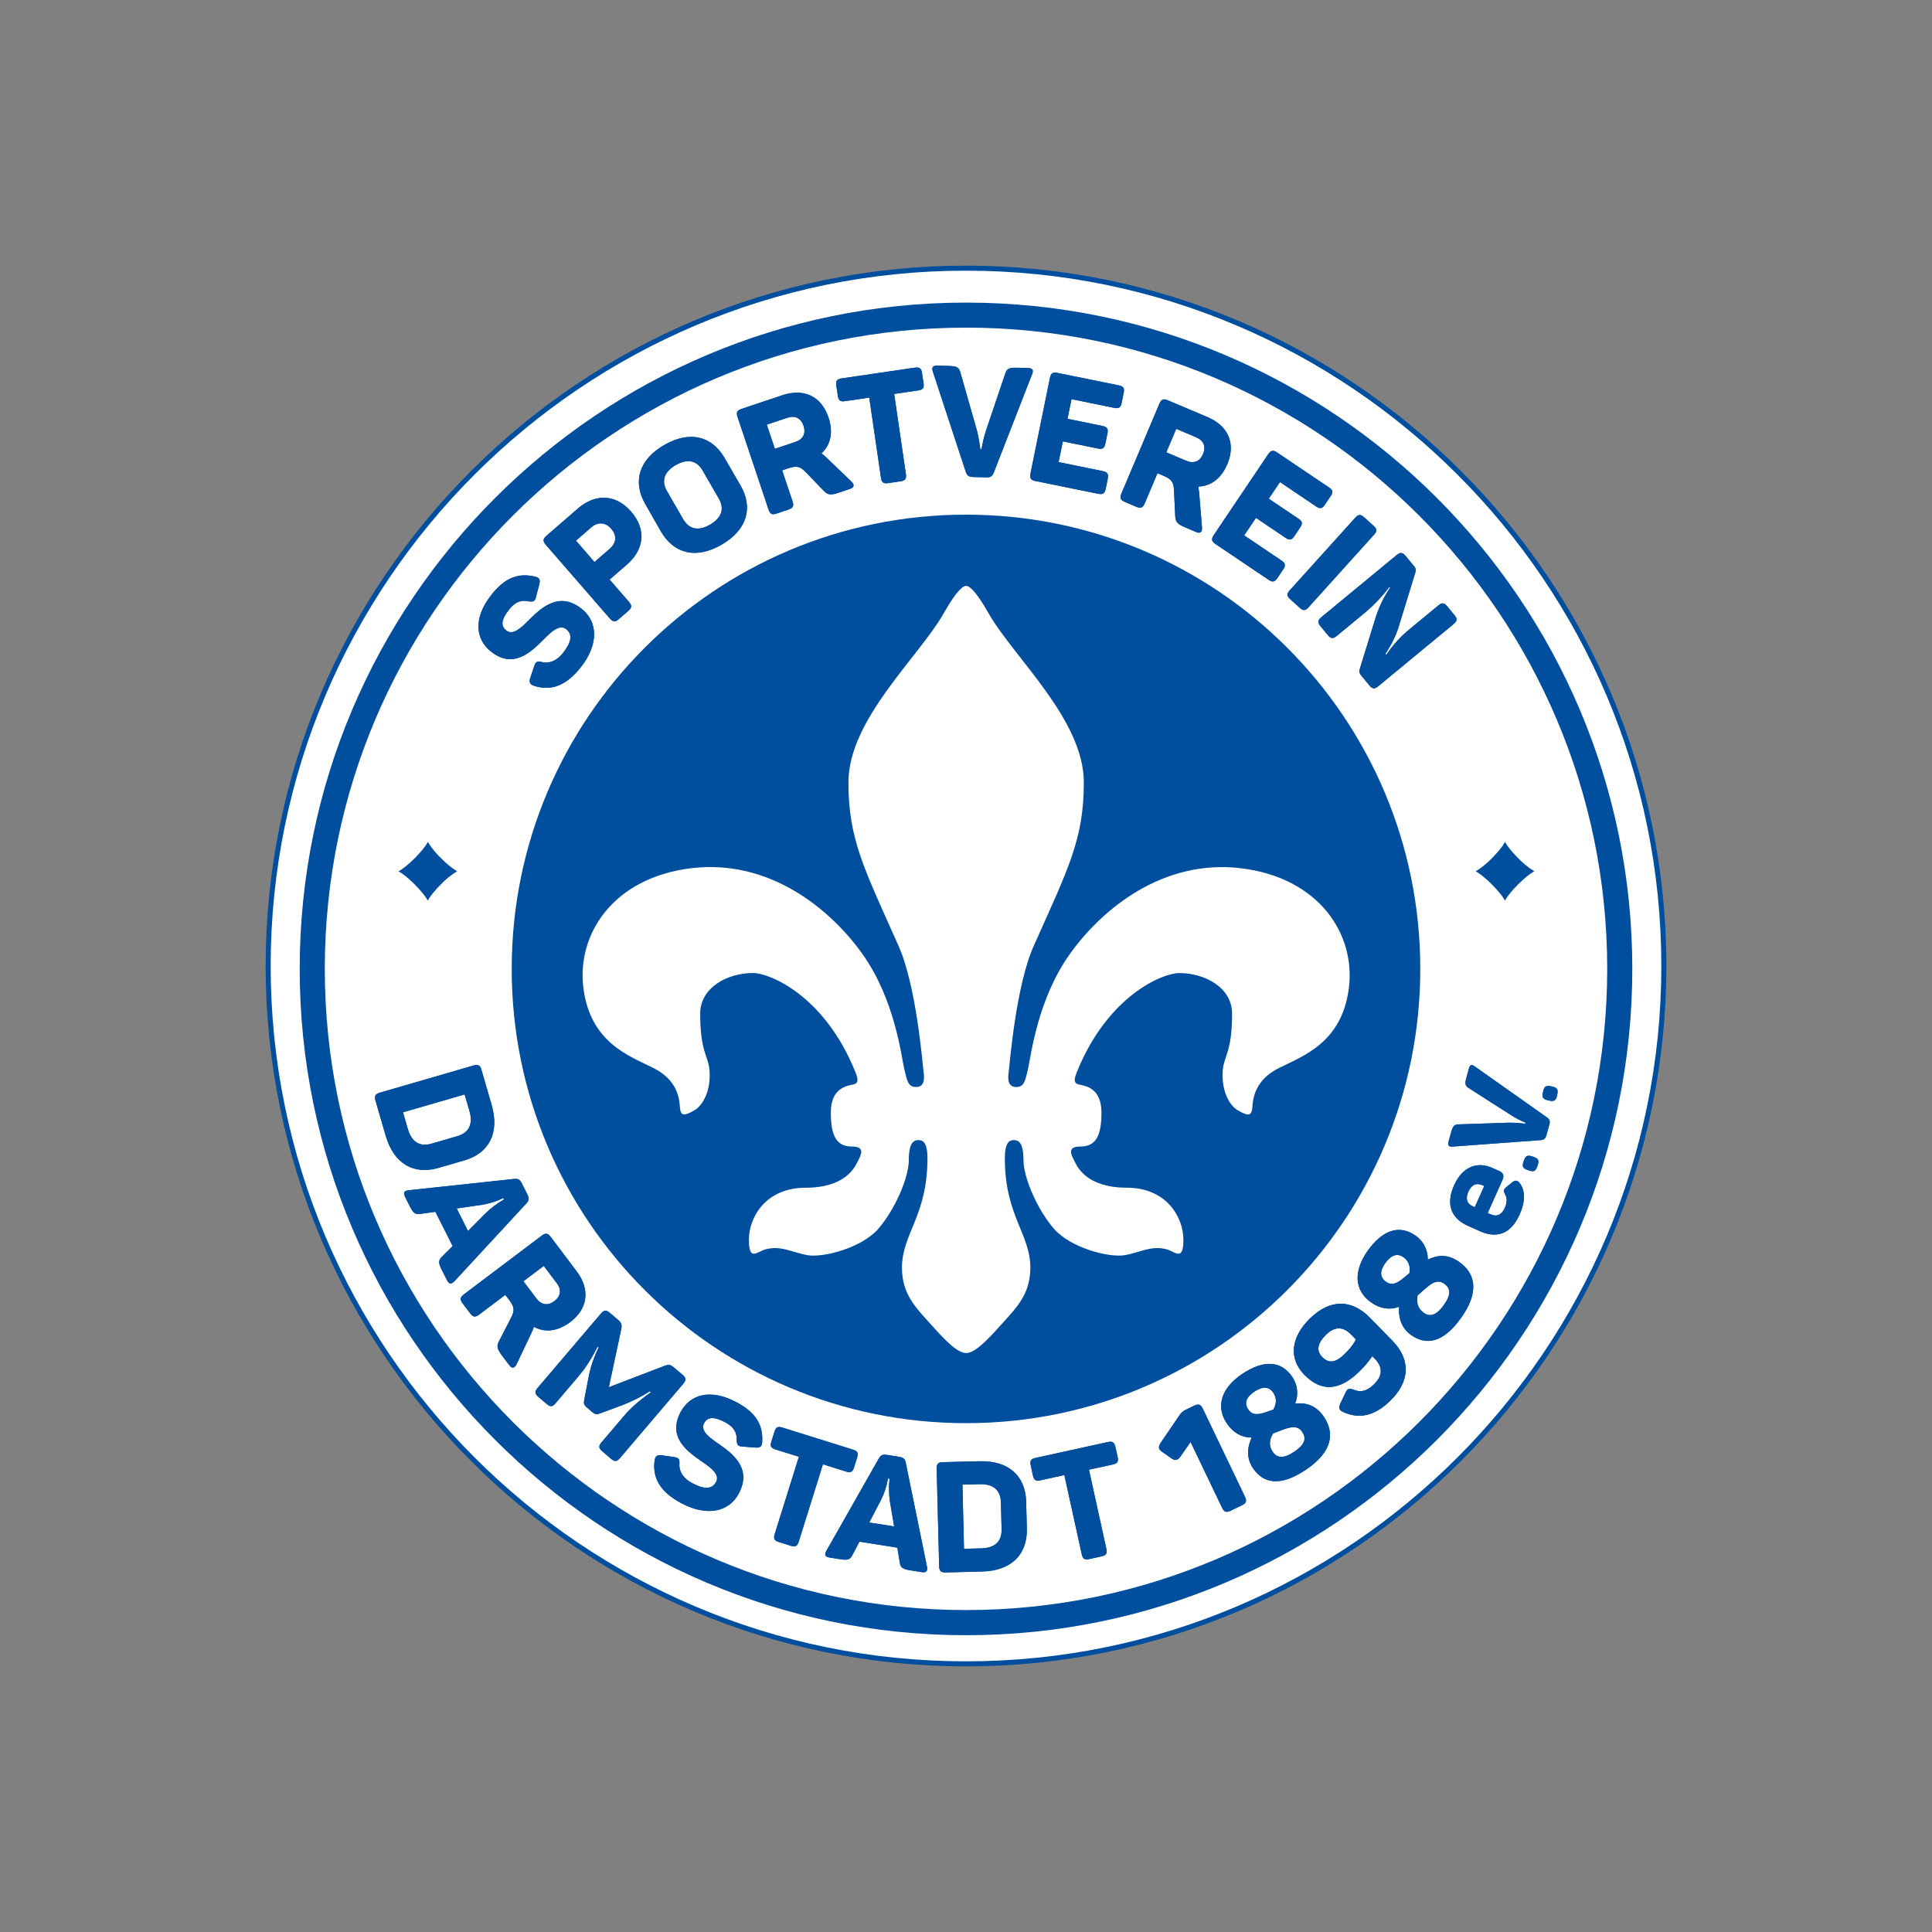 <?xml version="1.0" encoding="UTF-8"?>
<svg version="1.1" viewBox="0 0 80 80" xmlns="http://www.w3.org/2000/svg">
<rect x="0" y="0" width="80" height="80" fill="#808080" stroke="none"/>
<title>1 – Fundamentals/Logos/Clubs/Darmstadt D98</title>
<g fill="none" fill-rule="evenodd">
<rect width="80" height="80"/>
<g transform="translate(11 11)" fill-rule="nonzero">
<circle cx="29" cy="29" r="28.896" fill="#fff"/>
<path id="Shape" d="m29 58c-15.991 0-29-13.009-29-29s13.009-29 29-29 29 13.009 29 29-13.009 29-29 29zm0-57.792c-15.877 0-28.792 12.917-28.792 28.792s12.916 28.792 28.792 28.792 28.792-12.917 28.792-28.792-12.917-28.792-28.792-28.792z" fill="#004E9E"/>
<path id="Path" d="m29 10.311c-10.39 0-18.811 8.42-18.811 18.809s8.421 18.81 18.811 18.81 18.811-8.421 18.811-18.81-8.423-18.809-18.811-18.809z" fill="#004E9E"/>
<path id="Shape" d="m29 56.711c-15.213 0-27.59-12.378-27.59-27.591s12.377-27.59 27.59-27.59 27.59 12.373 27.59 27.59c0 15.217-12.377 27.591-27.59 27.591zm0-54.144c-14.642 0-26.551 11.912-26.551 26.551s11.912 26.551 26.551 26.551 26.551-11.912 26.551-26.551-11.909-26.552-26.551-26.552v0.001z" fill="#004E9E"/>
<path id="Shape" d="m8.222 37.05-1.063 0.309c-1.027 0.298-1.851-0.166-2.191-1.34l-0.42-1.446c-0.054-0.186-0.012-0.271 0.18-0.327l3.881-1.127c0.193-0.056 0.273-0.006 0.327 0.179l0.42 1.447c0.34 1.174-0.108 2.008-1.134 2.306zm0.217-2.046-0.2-0.686-2.552 0.74 0.199 0.686c0.158 0.544 0.494 0.755 0.982 0.613l1.063-0.309c0.488-0.141 0.666-0.501 0.508-1.044z" fill="#004E9E"/>
<path id="Shape" d="m7.51 42.011-0.218-0.431c-0.144-0.287-0.142-0.397 0-0.533l0.451-0.451-0.715-1.418-0.633 0.088c-0.193 0.026-0.279-0.025-0.424-0.313l-0.199-0.397c-0.087-0.173-0.033-0.251 0.151-0.271l4.349-0.466c0.193-0.023 0.258 0.028 0.34 0.189l0.222 0.443c0.081 0.161 0.084 0.253-0.039 0.38l-2.977 3.222c-0.128 0.132-0.226 0.124-0.309-0.043zm2.361-3.344-0.029-0.058c-0.279 0.137-0.576 0.231-0.883 0.278l-1.048 0.153 0.467 0.933 0.741-0.747c0.226-0.217 0.479-0.405 0.752-0.559z" fill="#004E9E"/>
<path id="Shape" d="m12.611 43.744c-0.516 0.387-1.041 0.447-1.503 0.198-0.029 0.083-0.062 0.164-0.099 0.244l-0.613 1.293c-0.073 0.16-0.186 0.213-0.302 0.059l-0.311-0.412c-0.197-0.262-0.226-0.387-0.125-0.58l0.505-0.982c0.151-0.291 0.144-0.44-0.081-0.737l-0.159-0.208-1.085 0.817c-0.159 0.12-0.253 0.102-0.369-0.052l-0.314-0.416c-0.117-0.154-0.108-0.249 0.052-0.369l3.226-2.434c0.16-0.121 0.254-0.102 0.37 0.052l1.074 1.423c0.562 0.746 0.478 1.543-0.267 2.105zm-0.556-1.611-0.539-0.714-0.843 0.635 0.539 0.713c0.205 0.273 0.476 0.311 0.743 0.109 0.267-0.202 0.305-0.472 0.099-0.744v0.001z" fill="#004E9E"/>
<path id="Path" d="m17.297 46.293-2.629 3.087c-0.125 0.147-0.215 0.154-0.367 0.024l-0.367-0.313c-0.147-0.126-0.154-0.216-0.029-0.363l0.947-1.112c0.255-0.299 0.57-0.589 1.101-0.967l-0.044-0.037c-0.367 0.232-0.757 0.427-1.163 0.58l-0.878 0.326c-0.142 0.057-0.219 0.059-0.342-0.046l-0.226-0.193c-0.122-0.104-0.141-0.171-0.104-0.334l0.177-0.923c0.082-0.424 0.221-0.834 0.414-1.22l-0.044-0.037c-0.309 0.6-0.516 0.902-0.797 1.233l-0.943 1.111c-0.125 0.147-0.216 0.155-0.363 0.029l-0.348-0.296c-0.146-0.125-0.159-0.22-0.034-0.367l2.629-3.087c0.125-0.147 0.22-0.15 0.367-0.024l0.319 0.271c0.161 0.137 0.186 0.209 0.154 0.387l-0.516 2.419 2.308-0.884c0.182-0.064 0.242-0.055 0.394 0.073l0.348 0.296c0.153 0.128 0.16 0.218 0.035 0.365z" fill="#004E9E"/>
<path id="Path" d="m19.481 47.055c0.83 0.44 1.115 0.948 1.081 1.644-0.005 0.201-0.093 0.258-0.288 0.241l-0.532-0.041c-0.184-0.01-0.231-0.072-0.236-0.271 0.008-0.302-0.113-0.541-0.472-0.731-0.467-0.247-0.735-0.236-0.88 0.037-0.162 0.307 0.197 0.58 0.63 0.873 0.624 0.432 1.34 1.031 0.81 2.032-0.412 0.779-1.333 0.962-2.379 0.407-0.887-0.47-1.204-1.054-1.11-1.768 0.03-0.193 0.115-0.245 0.305-0.217l0.493 0.072c0.198 0.024 0.246 0.086 0.229 0.296-0.016 0.305 0.162 0.588 0.526 0.782 0.483 0.258 0.822 0.276 0.994-0.049 0.15-0.284-0.154-0.548-0.551-0.817-0.639-0.438-1.473-1.028-0.918-2.075 0.389-0.733 1.233-0.978 2.296-0.415z" fill="#004E9E"/>
<path id="Path" d="m24.492 49.355-0.129 0.412c-0.058 0.184-0.139 0.226-0.329 0.167l-0.958-0.3-1.002 3.2c-0.06 0.193-0.14 0.233-0.331 0.173l-0.498-0.156c-0.184-0.057-0.226-0.139-0.166-0.329l1.002-3.201-0.967-0.302c-0.19-0.059-0.233-0.14-0.175-0.322l0.129-0.411c0.06-0.193 0.14-0.233 0.331-0.173l2.917 0.913c0.193 0.057 0.237 0.138 0.175 0.328z" fill="#004E9E"/>
<path id="Shape" d="m27.169 54.099-0.476-0.075c-0.318-0.05-0.405-0.117-0.433-0.31l-0.102-0.628-1.57-0.249-0.298 0.565c-0.092 0.174-0.183 0.212-0.501 0.162l-0.439-0.07c-0.19-0.03-0.222-0.12-0.129-0.281l2.159-3.802c0.092-0.168 0.174-0.193 0.352-0.166l0.49 0.077c0.177 0.028 0.255 0.08 0.285 0.254l0.877 4.296c0.034 0.181-0.03 0.256-0.215 0.227zm-1.335-3.867-0.064-0.01c-0.051 0.307-0.148 0.605-0.288 0.883l-0.488 0.939 1.031 0.163-0.176-1.038c-0.044-0.311-0.049-0.625-0.015-0.937z" fill="#004E9E"/>
<path id="Shape" d="m31.491 51.187 0.028 1.107c0.027 1.069-0.632 1.748-1.855 1.779l-1.505 0.038c-0.193 0.005-0.266-0.057-0.271-0.258l-0.102-4.037c-0.005-0.2 0.064-0.266 0.258-0.271l1.506-0.038c1.222-0.034 1.914 0.612 1.941 1.68zm-1.924-0.731-0.714 0.018 0.064 2.658 0.714-0.018c0.566-0.014 0.856-0.285 0.843-0.794l-0.028-1.107c-0.01-0.508-0.313-0.771-0.88-0.757z" fill="#004E9E"/>
<path id="Path" d="m35.187 48.913 0.092 0.421c0.042 0.189-0.008 0.265-0.202 0.308l-0.985 0.214 0.719 3.276c0.043 0.193-0.006 0.272-0.201 0.314l-0.509 0.112c-0.189 0.041-0.266-0.008-0.309-0.203l-0.719-3.276-0.987 0.217c-0.193 0.043-0.272-0.006-0.313-0.193l-0.092-0.421c-0.043-0.193 0.006-0.272 0.201-0.314l2.986-0.655c0.198-0.044 0.275 0.008 0.319 0.201z" fill="#004E9E"/>
<path id="Path" d="m38.805 47.331 1.746 3.645c0.086 0.18 0.05 0.269-0.124 0.353l-0.471 0.227c-0.175 0.084-0.266 0.056-0.353-0.124l-1.304-2.723-0.406 0.586c-0.129 0.193-0.248 0.197-0.405 0.079l-0.381-0.268c-0.153-0.112-0.149-0.207-0.037-0.375l0.758-1.112c0.067-0.115 0.17-0.204 0.293-0.255l0.331-0.159c0.175-0.083 0.267-0.055 0.353 0.124z" fill="#004E9E"/>
<path id="Shape" d="m40.42 45.904c0.902-0.615 1.636-0.559 2.087 0.107 0.225 0.325 0.271 0.742 0.122 1.108 0.435-0.047 0.856 0.057 1.188 0.546 0.459 0.676 0.353 1.449-0.722 2.179-1.076 0.73-1.777 0.592-2.21-0.047-0.322-0.474-0.201-0.961-0.054-1.271-0.374 0-0.739-0.16-1.031-0.586-0.47-0.697-0.227-1.462 0.62-2.036zm0.51 0.728c-0.336 0.227-0.416 0.476-0.242 0.732 0.173 0.256 0.421 0.219 0.773 0.097l0.264-0.093c0.111-0.193 0.173-0.445-0.005-0.706s-0.46-0.255-0.79-0.03zm0.788 1.721c-0.115 0.186-0.223 0.462-0.017 0.766 0.173 0.258 0.451 0.295 0.902-0.013s0.492-0.559 0.318-0.815c-0.246-0.362-0.644-0.146-1.203 0.063z" fill="#004E9E"/>
<path id="Shape" d="m45.296 45.783c-0.846 0.829-1.589 0.853-2.283 0.146-0.658-0.671-0.572-1.547 0.228-2.333 0.838-0.82 1.734-0.798 2.482-0.035l0.934 0.956c0.748 0.763 0.748 1.665-0.084 2.48-0.658 0.644-1.3 0.773-1.953 0.472-0.177-0.079-0.198-0.175-0.119-0.352l0.214-0.451c0.079-0.177 0.166-0.189 0.356-0.115 0.277 0.117 0.541 0.046 0.827-0.233 0.358-0.352 0.371-0.709 0.02-1.065l-0.095-0.097c-0.152 0.227-0.329 0.437-0.527 0.626zm-1.392-1.51c-0.363 0.356-0.403 0.665-0.15 0.922 0.253 0.257 0.53 0.258 0.925-0.129 0.298-0.293 0.424-0.505 0.466-0.601l-0.203-0.207c-0.329-0.34-0.679-0.339-1.038 0.014z" fill="#004E9E"/>
<path id="Shape" d="m45.627 40.8c0.631-0.893 1.335-1.096 1.991-0.633 0.325 0.225 0.514 0.599 0.503 0.994 0.391-0.197 0.821-0.247 1.304 0.095 0.668 0.472 0.838 1.232 0.09 2.293s-1.453 1.176-2.084 0.732c-0.467-0.331-0.525-0.828-0.496-1.17-0.352 0.129-0.748 0.11-1.168-0.188-0.688-0.486-0.729-1.287-0.14-2.123zm0.732 0.502c-0.234 0.331-0.222 0.592 0.031 0.773s0.472 0.058 0.759-0.18l0.214-0.18c0.036-0.219 0.006-0.477-0.251-0.659-0.257-0.182-0.517-0.081-0.75 0.246h-0.002zm1.342 1.335c-0.041 0.215-0.046 0.511 0.253 0.723 0.253 0.179 0.523 0.118 0.838-0.329s0.264-0.696 0.012-0.875c-0.354-0.253-0.651 0.09-1.101 0.481h-0.002z" fill="#004E9E"/>
<path id="Shape" d="m49.211 38.081c0.365-0.818 1.003-0.977 1.571-0.724l0.3 0.135c0.148 0.064 0.218 0.174 0.132 0.366l-0.611 1.37 0.123 0.055c0.266 0.119 0.464 0.006 0.587-0.269 0.104-0.232 0.091-0.415 0.012-0.557-0.079-0.142-0.075-0.204 0.064-0.314l0.23-0.184c0.129-0.107 0.229-0.088 0.326 0.051 0.209 0.312 0.226 0.727-0.025 1.289-0.378 0.848-0.999 0.967-1.62 0.69l-0.523-0.233c-0.71-0.319-0.908-0.91-0.567-1.674zm0.592 0.264c-0.129 0.286-0.064 0.498 0.184 0.608l0.079 0.035 0.394-0.877-0.079-0.035c-0.249-0.11-0.449-0.021-0.579 0.269z" fill="#004E9E"/>
<path id="Path" d="m52.446 36.885 0.064 0.022c0.193 0.064 0.228 0.15 0.162 0.34l-0.019 0.057c-0.064 0.19-0.146 0.229-0.337 0.164l-0.064-0.022c-0.193-0.064-0.233-0.148-0.168-0.338l0.02-0.057c0.066-0.188 0.148-0.233 0.342-0.166z" fill="#004E9E"/>
<path id="Path" d="m50.069 33.16 2.98 2.105c0.129 0.093 0.144 0.169 0.104 0.309l-0.116 0.421c-0.041 0.146-0.091 0.204-0.239 0.214l-3.65 0.269c-0.155 0.013-0.211-0.048-0.169-0.198l0.108-0.39c0.073-0.266 0.135-0.327 0.3-0.332l2.109-0.07c0.221 2.451e-4 0.442 0.015 0.661 0.043l0.012-0.041c-0.201-0.086-0.395-0.187-0.58-0.302l-1.78-1.138c-0.138-0.089-0.159-0.173-0.087-0.434l0.105-0.38c0.039-0.151 0.117-0.169 0.242-0.078z" fill="#004E9E"/>
<path id="Path" d="m53.218 33.98 0.064 0.014c0.197 0.043 0.244 0.121 0.203 0.318l-0.013 0.059c-0.042 0.193-0.117 0.246-0.314 0.204l-0.064-0.015c-0.2-0.043-0.249-0.118-0.207-0.314l0.013-0.059c0.042-0.197 0.118-0.249 0.318-0.206z" fill="#004E9E"/>
<path id="Shape" d="m8.222 37.05-1.063 0.309c-1.027 0.298-1.851-0.166-2.191-1.34l-0.42-1.446c-0.054-0.186-0.012-0.271 0.18-0.327l3.881-1.127c0.193-0.056 0.273-0.006 0.327 0.179l0.42 1.447c0.34 1.174-0.108 2.008-1.134 2.306zm0.217-2.046-0.2-0.686-2.552 0.74 0.199 0.686c0.158 0.544 0.494 0.755 0.982 0.613l1.063-0.309c0.488-0.141 0.666-0.501 0.508-1.044z" fill="#004E9E"/>
<path id="Shape" d="m7.51 42.011-0.218-0.431c-0.144-0.287-0.142-0.397 0-0.533l0.451-0.451-0.715-1.418-0.633 0.088c-0.193 0.026-0.279-0.025-0.424-0.313l-0.199-0.397c-0.087-0.173-0.033-0.251 0.151-0.271l4.349-0.466c0.193-0.023 0.258 0.028 0.34 0.189l0.222 0.443c0.081 0.161 0.084 0.253-0.039 0.38l-2.977 3.222c-0.128 0.132-0.226 0.124-0.309-0.043zm2.361-3.344-0.029-0.058c-0.279 0.137-0.576 0.231-0.883 0.278l-1.048 0.153 0.467 0.933 0.741-0.747c0.226-0.217 0.479-0.405 0.752-0.559z" fill="#004E9E"/>
<path id="Shape" d="m12.611 43.744c-0.516 0.387-1.041 0.447-1.503 0.198-0.029 0.083-0.062 0.164-0.099 0.244l-0.613 1.293c-0.073 0.16-0.186 0.213-0.302 0.059l-0.311-0.412c-0.197-0.262-0.226-0.387-0.125-0.58l0.505-0.982c0.151-0.291 0.144-0.44-0.081-0.737l-0.159-0.208-1.085 0.817c-0.159 0.12-0.253 0.102-0.369-0.052l-0.314-0.416c-0.117-0.154-0.108-0.249 0.052-0.369l3.226-2.434c0.16-0.121 0.254-0.102 0.37 0.052l1.074 1.423c0.562 0.746 0.478 1.543-0.267 2.105zm-0.556-1.611-0.539-0.714-0.843 0.635 0.539 0.713c0.205 0.273 0.476 0.311 0.743 0.109 0.267-0.202 0.305-0.472 0.099-0.744v0.001z" fill="#004E9E"/>
<path id="Path" d="m17.297 46.293-2.629 3.087c-0.125 0.147-0.215 0.154-0.367 0.024l-0.367-0.313c-0.147-0.126-0.154-0.216-0.029-0.363l0.947-1.112c0.255-0.299 0.57-0.589 1.101-0.967l-0.044-0.037c-0.367 0.232-0.757 0.427-1.163 0.58l-0.878 0.326c-0.142 0.057-0.219 0.059-0.342-0.046l-0.226-0.193c-0.122-0.104-0.141-0.171-0.104-0.334l0.177-0.923c0.082-0.424 0.221-0.834 0.414-1.22l-0.044-0.037c-0.309 0.6-0.516 0.902-0.797 1.233l-0.943 1.111c-0.125 0.147-0.216 0.155-0.363 0.029l-0.348-0.296c-0.146-0.125-0.159-0.22-0.034-0.367l2.629-3.087c0.125-0.147 0.22-0.15 0.367-0.024l0.319 0.271c0.161 0.137 0.186 0.209 0.154 0.387l-0.516 2.419 2.308-0.884c0.182-0.064 0.242-0.055 0.394 0.073l0.348 0.296c0.153 0.128 0.16 0.218 0.035 0.365z" fill="#004E9E"/>
<path id="Path" d="m19.481 47.055c0.83 0.44 1.115 0.948 1.081 1.644-0.005 0.201-0.093 0.258-0.288 0.241l-0.532-0.041c-0.184-0.01-0.231-0.072-0.236-0.271 0.008-0.302-0.113-0.541-0.472-0.731-0.467-0.247-0.735-0.236-0.88 0.037-0.162 0.307 0.197 0.58 0.63 0.873 0.624 0.432 1.34 1.031 0.81 2.032-0.412 0.779-1.333 0.962-2.379 0.407-0.887-0.47-1.204-1.054-1.11-1.768 0.03-0.193 0.115-0.245 0.305-0.217l0.493 0.072c0.198 0.024 0.246 0.086 0.229 0.296-0.016 0.305 0.162 0.588 0.526 0.782 0.483 0.258 0.822 0.276 0.994-0.049 0.15-0.284-0.154-0.548-0.551-0.817-0.639-0.438-1.473-1.028-0.918-2.075 0.389-0.733 1.233-0.978 2.296-0.415z" fill="#004E9E"/>
<path id="Path" d="m24.492 49.355-0.129 0.412c-0.058 0.184-0.139 0.226-0.329 0.167l-0.958-0.3-1.002 3.2c-0.06 0.193-0.14 0.233-0.331 0.173l-0.498-0.156c-0.184-0.057-0.226-0.139-0.166-0.329l1.002-3.201-0.967-0.302c-0.19-0.059-0.233-0.14-0.175-0.322l0.129-0.411c0.06-0.193 0.14-0.233 0.331-0.173l2.917 0.913c0.193 0.057 0.237 0.138 0.175 0.328z" fill="#004E9E"/>
<path id="Shape" d="m27.169 54.099-0.476-0.075c-0.318-0.05-0.405-0.117-0.433-0.31l-0.102-0.628-1.57-0.249-0.298 0.565c-0.092 0.174-0.183 0.212-0.501 0.162l-0.439-0.07c-0.19-0.03-0.222-0.12-0.129-0.281l2.159-3.802c0.092-0.168 0.174-0.193 0.352-0.166l0.49 0.077c0.177 0.028 0.255 0.08 0.285 0.254l0.877 4.296c0.034 0.181-0.03 0.256-0.215 0.227zm-1.335-3.867-0.064-0.01c-0.051 0.307-0.148 0.605-0.288 0.883l-0.488 0.939 1.031 0.163-0.176-1.038c-0.044-0.311-0.049-0.625-0.015-0.937z" fill="#004E9E"/>
<path id="Shape" d="m31.491 51.187 0.028 1.107c0.027 1.069-0.632 1.748-1.855 1.779l-1.505 0.038c-0.193 0.005-0.266-0.057-0.271-0.258l-0.102-4.037c-0.005-0.2 0.064-0.266 0.258-0.271l1.506-0.038c1.222-0.034 1.914 0.612 1.941 1.68zm-1.924-0.731-0.714 0.018 0.064 2.658 0.714-0.018c0.566-0.014 0.856-0.285 0.843-0.794l-0.028-1.107c-0.01-0.508-0.313-0.771-0.88-0.757z" fill="#004E9E"/>
<path id="Path" d="m35.187 48.913 0.092 0.421c0.042 0.189-0.008 0.265-0.202 0.308l-0.985 0.214 0.719 3.276c0.043 0.193-0.006 0.272-0.201 0.314l-0.509 0.112c-0.189 0.041-0.266-0.008-0.309-0.203l-0.719-3.276-0.987 0.217c-0.193 0.043-0.272-0.006-0.313-0.193l-0.092-0.421c-0.043-0.193 0.006-0.272 0.201-0.314l2.986-0.655c0.198-0.044 0.275 0.008 0.319 0.201z" fill="#004E9E"/>
<path id="Path" d="m38.805 47.331 1.746 3.645c0.086 0.18 0.05 0.269-0.124 0.353l-0.471 0.227c-0.175 0.084-0.266 0.056-0.353-0.124l-1.304-2.723-0.406 0.586c-0.129 0.193-0.248 0.197-0.405 0.079l-0.381-0.268c-0.153-0.112-0.149-0.207-0.037-0.375l0.758-1.112c0.067-0.115 0.17-0.204 0.293-0.255l0.331-0.159c0.175-0.083 0.267-0.055 0.353 0.124z" fill="#004E9E"/>
<path id="Shape" d="m40.42 45.904c0.902-0.615 1.636-0.559 2.087 0.107 0.225 0.325 0.271 0.742 0.122 1.108 0.435-0.047 0.856 0.057 1.188 0.546 0.459 0.676 0.353 1.449-0.722 2.179-1.076 0.73-1.777 0.592-2.21-0.047-0.322-0.474-0.201-0.961-0.054-1.271-0.374 0-0.739-0.16-1.031-0.586-0.47-0.697-0.227-1.462 0.62-2.036zm0.51 0.728c-0.336 0.227-0.416 0.476-0.242 0.732 0.173 0.256 0.421 0.219 0.773 0.097l0.264-0.093c0.111-0.193 0.173-0.445-0.005-0.706s-0.46-0.255-0.79-0.03zm0.788 1.721c-0.115 0.186-0.223 0.462-0.017 0.766 0.173 0.258 0.451 0.295 0.902-0.013s0.492-0.559 0.318-0.815c-0.246-0.362-0.644-0.146-1.203 0.063z" fill="#004E9E"/>
<path id="Shape" d="m45.296 45.783c-0.846 0.829-1.589 0.853-2.283 0.146-0.658-0.671-0.572-1.547 0.228-2.333 0.838-0.82 1.734-0.798 2.482-0.035l0.934 0.956c0.748 0.763 0.748 1.665-0.084 2.48-0.658 0.644-1.3 0.773-1.953 0.472-0.177-0.079-0.198-0.175-0.119-0.352l0.214-0.451c0.079-0.177 0.166-0.189 0.356-0.115 0.277 0.117 0.541 0.046 0.827-0.233 0.358-0.352 0.371-0.709 0.02-1.065l-0.095-0.097c-0.152 0.227-0.329 0.437-0.527 0.626zm-1.392-1.51c-0.363 0.356-0.403 0.665-0.15 0.922 0.253 0.257 0.53 0.258 0.925-0.129 0.298-0.293 0.424-0.505 0.466-0.601l-0.203-0.207c-0.329-0.34-0.679-0.339-1.038 0.014z" fill="#004E9E"/>
<path id="Shape" d="m45.627 40.8c0.631-0.893 1.335-1.096 1.991-0.633 0.325 0.225 0.514 0.599 0.503 0.994 0.391-0.197 0.821-0.247 1.304 0.095 0.668 0.472 0.838 1.232 0.09 2.293s-1.453 1.176-2.084 0.732c-0.467-0.331-0.525-0.828-0.496-1.17-0.352 0.129-0.748 0.11-1.168-0.188-0.688-0.486-0.729-1.287-0.14-2.123zm0.732 0.502c-0.234 0.331-0.222 0.592 0.031 0.773s0.472 0.058 0.759-0.18l0.214-0.18c0.036-0.219 0.006-0.477-0.251-0.659-0.257-0.182-0.517-0.081-0.75 0.246h-0.002zm1.342 1.335c-0.041 0.215-0.046 0.511 0.253 0.723 0.253 0.179 0.523 0.118 0.838-0.329s0.264-0.696 0.012-0.875c-0.354-0.253-0.651 0.09-1.101 0.481h-0.002z" fill="#004E9E"/>
<path id="Shape" d="m49.211 38.081c0.365-0.818 1.003-0.977 1.571-0.724l0.3 0.135c0.148 0.064 0.218 0.174 0.132 0.366l-0.611 1.37 0.123 0.055c0.266 0.119 0.464 0.006 0.587-0.269 0.104-0.232 0.091-0.415 0.012-0.557-0.079-0.142-0.075-0.204 0.064-0.314l0.23-0.184c0.129-0.107 0.229-0.088 0.326 0.051 0.209 0.312 0.226 0.727-0.025 1.289-0.378 0.848-0.999 0.967-1.62 0.69l-0.523-0.233c-0.71-0.319-0.908-0.91-0.567-1.674zm0.592 0.264c-0.129 0.286-0.064 0.498 0.184 0.608l0.079 0.035 0.394-0.877-0.079-0.035c-0.249-0.11-0.449-0.021-0.579 0.269z" fill="#004E9E"/>
<path id="Path" d="m52.446 36.885 0.064 0.022c0.193 0.064 0.228 0.15 0.162 0.34l-0.019 0.057c-0.064 0.19-0.146 0.229-0.337 0.164l-0.064-0.022c-0.193-0.064-0.233-0.148-0.168-0.338l0.02-0.057c0.066-0.188 0.148-0.233 0.342-0.166z" fill="#004E9E"/>
<path id="Path" d="m50.069 33.16 2.98 2.105c0.129 0.093 0.144 0.169 0.104 0.309l-0.116 0.421c-0.041 0.146-0.091 0.204-0.239 0.214l-3.65 0.269c-0.155 0.013-0.211-0.048-0.169-0.198l0.108-0.39c0.073-0.266 0.135-0.327 0.3-0.332l2.109-0.07c0.221 2.451e-4 0.442 0.015 0.661 0.043l0.012-0.041c-0.201-0.086-0.395-0.187-0.58-0.302l-1.78-1.138c-0.138-0.089-0.159-0.173-0.087-0.434l0.105-0.38c0.039-0.151 0.117-0.169 0.242-0.078z" fill="#004E9E"/>
<path id="Path" d="m53.218 33.98 0.064 0.014c0.197 0.043 0.244 0.121 0.203 0.318l-0.013 0.059c-0.042 0.193-0.117 0.246-0.314 0.204l-0.064-0.015c-0.2-0.043-0.249-0.118-0.207-0.314l0.013-0.059c0.042-0.197 0.118-0.249 0.318-0.206z" fill="#004E9E"/>
<path id="Path" d="m9.334 13.647c0.58-0.739 1.13-0.929 1.81-0.773 0.197 0.04 0.237 0.137 0.186 0.326l-0.135 0.516c-0.043 0.18-0.111 0.215-0.308 0.184-0.296-0.064-0.553 0.015-0.803 0.334-0.326 0.415-0.363 0.681-0.12 0.872 0.273 0.215 0.603-0.091 0.971-0.465 0.536-0.537 1.253-1.136 2.143-0.436 0.693 0.545 0.709 1.482-0.021 2.414-0.618 0.791-1.251 1-1.937 0.781-0.187-0.064-0.221-0.157-0.16-0.339l0.159-0.472c0.059-0.193 0.129-0.227 0.332-0.173 0.297 0.07 0.608-0.055 0.862-0.378 0.338-0.43 0.418-0.761 0.129-0.987-0.253-0.199-0.566 0.054-0.902 0.397-0.548 0.552-1.273 1.267-2.205 0.536-0.652-0.516-0.743-1.388 6.4445e-4 -2.335z" fill="#004E9E"/>
<path id="Shape" d="m15.136 10.189c0.632 0.729 0.55 1.558-0.184 2.195l-0.709 0.615 0.801 0.924c0.129 0.151 0.12 0.246-0.026 0.372l-0.394 0.341c-0.146 0.129-0.242 0.124-0.372-0.026l-2.652-3.053c-0.129-0.151-0.119-0.246 0.027-0.372l1.306-1.132c0.724-0.626 1.571-0.594 2.203 0.136zm-0.822 0.709c-0.24-0.277-0.554-0.304-0.838-0.055l-0.627 0.544 0.767 0.885 0.626-0.543c0.281-0.242 0.313-0.55 0.072-0.827v-0.003z" fill="#004E9E"/>
<path id="Shape" d="m16.498 7.43c1.059-0.612 1.981-0.38 2.513 0.546l0.651 1.125c0.535 0.925 0.276 1.841-0.783 2.453s-1.976 0.376-2.513-0.548l-0.641-1.126c-0.537-0.922-0.278-1.841 0.773-2.45zm0.479 0.831c-0.468 0.271-0.61 0.644-0.358 1.077l0.67 1.16c0.251 0.434 0.644 0.498 1.112 0.227 0.468-0.271 0.615-0.644 0.364-1.081l-0.67-1.16c-0.249-0.434-0.643-0.497-1.116-0.223h-0.002z" fill="#004E9E"/>
<path id="Shape" d="m23.306 6.285c0.205 0.61 0.093 1.129-0.289 1.488 0.07 0.053 0.136 0.11 0.2 0.171l1.031 0.991c0.129 0.12 0.142 0.244-0.041 0.305l-0.488 0.164c-0.311 0.104-0.438 0.092-0.592-0.064l-0.765-0.791c-0.228-0.235-0.371-0.276-0.724-0.157l-0.251 0.084 0.432 1.289c0.064 0.189 0.016 0.273-0.167 0.334l-0.494 0.166c-0.183 0.064-0.271 0.023-0.334-0.166l-1.284-3.834c-0.064-0.189-0.017-0.273 0.166-0.334l1.69-0.566c0.885-0.296 1.614 0.036 1.91 0.921zm-1.705 0.015-0.85 0.284 0.335 1 0.848-0.284c0.322-0.109 0.445-0.353 0.338-0.67-0.106-0.317-0.349-0.439-0.672-0.331z" fill="#004E9E"/>
<path id="Path" d="m27.179 4.447 0.064 0.427c0.028 0.193-0.026 0.264-0.224 0.293l-0.993 0.145 0.485 3.318c0.029 0.197-0.026 0.271-0.223 0.3l-0.516 0.075c-0.193 0.028-0.264-0.026-0.293-0.224l-0.485-3.318-1.002 0.148c-0.197 0.029-0.27-0.025-0.298-0.217l-0.064-0.427c-0.028-0.197 0.026-0.27 0.223-0.299l3.025-0.443c0.199-0.028 0.272 0.028 0.301 0.222z" fill="#004E9E"/>
<path id="Path" d="m31.733 4.504-1.578 4.052c-0.069 0.179-0.153 0.215-0.327 0.21l-0.521-0.014c-0.18-0.005-0.263-0.046-0.316-0.215l-1.362-4.144c-0.06-0.176-0.006-0.258 0.18-0.253l0.483 0.013c0.328 0.009 0.417 0.064 0.47 0.251l0.69 2.421c0.063 0.255 0.11 0.513 0.14 0.773h0.052c0.041-0.258 0.102-0.512 0.182-0.761l0.805-2.384c0.064-0.185 0.155-0.234 0.476-0.226l0.47 0.013c0.184 0.008 0.227 0.092 0.158 0.264z" fill="#004E9E"/>
<path id="Path" d="m35.528 5.265-0.083 0.423c-0.039 0.189-0.115 0.239-0.31 0.2l-1.766-0.36-0.166 0.814 1.448 0.296c0.193 0.04 0.246 0.115 0.207 0.305l-0.086 0.423c-0.04 0.193-0.115 0.246-0.311 0.206l-1.451-0.295-0.175 0.858 1.83 0.373c0.189 0.039 0.244 0.122 0.206 0.311l-0.086 0.422c-0.04 0.193-0.122 0.245-0.311 0.206l-2.598-0.528c-0.189-0.039-0.246-0.116-0.206-0.311l0.806-3.961c0.04-0.193 0.122-0.245 0.311-0.206l2.536 0.516c0.195 0.039 0.246 0.115 0.206 0.31z" fill="#004E9E"/>
<path id="Shape" d="m39.818 8.223c-0.251 0.593-0.678 0.909-1.201 0.925 0.02 0.085 0.025 0.171 0.037 0.258l0.117 1.426c0.017 0.175-0.054 0.277-0.232 0.202l-0.474-0.2c-0.302-0.129-0.387-0.22-0.4-0.442l-0.053-1.096c-0.015-0.327-0.095-0.451-0.439-0.598l-0.245-0.103-0.529 1.251c-0.077 0.184-0.168 0.215-0.345 0.14l-0.479-0.204c-0.178-0.075-0.218-0.162-0.14-0.345l1.574-3.722c0.078-0.184 0.168-0.215 0.346-0.14l1.641 0.694c0.86 0.363 1.187 1.096 0.824 1.955zm-1.289-1.117-0.824-0.348-0.411 0.972 0.824 0.349c0.314 0.133 0.567 0.03 0.697-0.278s0.028-0.561-0.285-0.694h-6.444e-4z" fill="#004E9E"/>
<path id="Path" d="m44.098 9.546-0.241 0.358c-0.108 0.16-0.197 0.178-0.363 0.064l-1.494-1.007-0.464 0.689 1.228 0.827c0.166 0.111 0.183 0.201 0.075 0.361l-0.241 0.36c-0.111 0.166-0.201 0.183-0.367 0.072l-1.224-0.827-0.489 0.726 1.547 1.043c0.16 0.108 0.179 0.206 0.071 0.367l-0.241 0.358c-0.111 0.165-0.206 0.179-0.366 0.071l-2.2-1.482c-0.16-0.108-0.182-0.201-0.071-0.367l2.256-3.351c0.112-0.166 0.206-0.18 0.367-0.072l2.146 1.446c0.166 0.112 0.183 0.201 0.072 0.367z" fill="#004E9E"/>
<path id="Path" d="m45.483 10.417 0.396 0.358c0.144 0.129 0.148 0.22 0.019 0.363l-2.716 3.01c-0.129 0.144-0.22 0.148-0.363 0.019l-0.396-0.358c-0.144-0.129-0.148-0.22-0.019-0.363l2.716-3.01c0.129-0.143 0.22-0.148 0.363-0.018z" fill="#004E9E"/>
<path id="Path" d="m49.19 14.841-3.118 2.573c-0.154 0.129-0.244 0.118-0.367-0.031l-0.332-0.402c-0.082-0.099-0.102-0.174-0.069-0.276l0.676-2.191c0.139-0.42 0.335-0.818 0.585-1.183l-0.029-0.035c-0.292 0.388-0.627 0.742-0.997 1.056l-1.186 0.98c-0.154 0.129-0.249 0.113-0.372-0.036l-0.303-0.367c-0.123-0.149-0.119-0.244 0.035-0.371l3.118-2.573c0.153-0.129 0.249-0.113 0.371 0.035l0.34 0.412c0.073 0.07 0.098 0.176 0.064 0.271l-0.685 2.234c-0.174 0.58-0.475 1.001-0.552 1.14l0.033 0.04c0.268-0.401 0.593-0.76 0.967-1.065l1.186-0.979c0.153-0.129 0.244-0.118 0.371 0.035l0.303 0.368c0.123 0.147 0.114 0.237-0.039 0.364z" fill="#004E9E"/>
<path id="Path" d="m9.334 13.647c0.58-0.739 1.13-0.929 1.81-0.773 0.197 0.04 0.237 0.137 0.186 0.326l-0.135 0.516c-0.043 0.18-0.111 0.215-0.308 0.184-0.296-0.064-0.553 0.015-0.803 0.334-0.326 0.415-0.363 0.681-0.12 0.872 0.273 0.215 0.603-0.091 0.971-0.465 0.536-0.537 1.253-1.136 2.143-0.436 0.693 0.545 0.709 1.482-0.021 2.414-0.618 0.791-1.251 1-1.937 0.781-0.187-0.064-0.221-0.157-0.16-0.339l0.159-0.472c0.059-0.193 0.129-0.227 0.332-0.173 0.297 0.07 0.608-0.055 0.862-0.378 0.338-0.43 0.418-0.761 0.129-0.987-0.253-0.199-0.566 0.054-0.902 0.397-0.548 0.552-1.273 1.267-2.205 0.536-0.652-0.516-0.743-1.388 6.4445e-4 -2.335z" fill="#004E9E"/>
<path id="Shape" d="m15.136 10.189c0.632 0.729 0.55 1.558-0.184 2.195l-0.709 0.615 0.801 0.924c0.129 0.151 0.12 0.246-0.026 0.372l-0.394 0.341c-0.146 0.129-0.242 0.124-0.372-0.026l-2.652-3.053c-0.129-0.151-0.119-0.246 0.027-0.372l1.306-1.132c0.724-0.626 1.571-0.594 2.203 0.136zm-0.822 0.709c-0.24-0.277-0.554-0.304-0.838-0.055l-0.627 0.544 0.767 0.885 0.626-0.543c0.281-0.242 0.313-0.55 0.072-0.827v-0.003z" fill="#004E9E"/>
<path id="Shape" d="m16.498 7.43c1.059-0.612 1.981-0.38 2.513 0.546l0.651 1.125c0.535 0.925 0.276 1.841-0.783 2.453s-1.976 0.376-2.513-0.548l-0.641-1.126c-0.537-0.922-0.278-1.841 0.773-2.45zm0.479 0.831c-0.468 0.271-0.61 0.644-0.358 1.077l0.67 1.16c0.251 0.434 0.644 0.498 1.112 0.227 0.468-0.271 0.615-0.644 0.364-1.081l-0.67-1.16c-0.249-0.434-0.643-0.497-1.116-0.223h-0.002z" fill="#004E9E"/>
<path id="a" d="m23.306 6.285c0.205 0.61 0.093 1.129-0.289 1.488 0.07 0.053 0.136 0.11 0.2 0.171l1.031 0.991c0.129 0.12 0.142 0.244-0.041 0.305l-0.488 0.164c-0.311 0.104-0.438 0.092-0.592-0.064l-0.765-0.791c-0.228-0.235-0.371-0.276-0.724-0.157l-0.251 0.084 0.432 1.289c0.064 0.189 0.016 0.273-0.167 0.334l-0.494 0.166c-0.183 0.064-0.271 0.023-0.334-0.166l-1.284-3.834c-0.064-0.189-0.017-0.273 0.166-0.334l1.69-0.566c0.885-0.296 1.614 0.036 1.91 0.921zm-1.705 0.015-0.85 0.284 0.335 1 0.848-0.284c0.322-0.109 0.445-0.353 0.338-0.67-0.106-0.317-0.349-0.439-0.672-0.331z" fill="#004E9E"/>
<path id="Path" d="m27.179 4.447 0.064 0.427c0.028 0.193-0.026 0.264-0.224 0.293l-0.993 0.145 0.485 3.318c0.029 0.197-0.026 0.271-0.223 0.3l-0.516 0.075c-0.193 0.028-0.264-0.026-0.293-0.224l-0.485-3.318-1.002 0.148c-0.197 0.029-0.27-0.025-0.298-0.217l-0.064-0.427c-0.028-0.197 0.026-0.27 0.223-0.299l3.025-0.443c0.199-0.028 0.272 0.028 0.301 0.222z" fill="#004E9E"/>
<path id="Path" d="m31.733 4.504-1.578 4.052c-0.069 0.179-0.153 0.215-0.327 0.21l-0.521-0.014c-0.18-0.005-0.263-0.046-0.316-0.215l-1.362-4.144c-0.06-0.176-0.006-0.258 0.18-0.253l0.483 0.013c0.328 0.009 0.417 0.064 0.47 0.251l0.69 2.421c0.063 0.255 0.11 0.513 0.14 0.773h0.052c0.041-0.258 0.102-0.512 0.182-0.761l0.805-2.384c0.064-0.185 0.155-0.234 0.476-0.226l0.47 0.013c0.184 0.008 0.227 0.092 0.158 0.264z" fill="#004E9E"/>
<path id="Path" d="m35.528 5.265-0.083 0.423c-0.039 0.189-0.115 0.239-0.31 0.2l-1.766-0.36-0.166 0.814 1.448 0.296c0.193 0.04 0.246 0.115 0.207 0.305l-0.086 0.423c-0.04 0.193-0.115 0.246-0.311 0.206l-1.451-0.295-0.175 0.858 1.83 0.373c0.189 0.039 0.244 0.122 0.206 0.311l-0.086 0.422c-0.04 0.193-0.122 0.245-0.311 0.206l-2.598-0.528c-0.189-0.039-0.246-0.116-0.206-0.311l0.806-3.961c0.04-0.193 0.122-0.245 0.311-0.206l2.536 0.516c0.195 0.039 0.246 0.115 0.206 0.31z" fill="#004E9E"/>
<path d="m39.818 8.223c-0.251 0.593-0.678 0.909-1.201 0.925 0.02 0.085 0.025 0.171 0.037 0.258l0.117 1.426c0.017 0.175-0.054 0.277-0.232 0.202l-0.474-0.2c-0.302-0.129-0.387-0.22-0.4-0.442l-0.053-1.096c-0.015-0.327-0.095-0.451-0.439-0.598l-0.245-0.103-0.529 1.251c-0.077 0.184-0.168 0.215-0.345 0.14l-0.479-0.204c-0.178-0.075-0.218-0.162-0.14-0.345l1.574-3.722c0.078-0.184 0.168-0.215 0.346-0.14l1.641 0.694c0.86 0.363 1.187 1.096 0.824 1.955zm-1.289-1.117-0.824-0.348-0.411 0.972 0.824 0.349c0.314 0.133 0.567 0.03 0.697-0.278s0.028-0.561-0.285-0.694h-6.444e-4z" fill="#004E9E"/>
<path id="Path" d="m44.098 9.546-0.241 0.358c-0.108 0.16-0.197 0.178-0.363 0.064l-1.494-1.007-0.464 0.689 1.228 0.827c0.166 0.111 0.183 0.201 0.075 0.361l-0.241 0.36c-0.111 0.166-0.201 0.183-0.367 0.072l-1.224-0.827-0.489 0.726 1.547 1.043c0.16 0.108 0.179 0.206 0.071 0.367l-0.241 0.358c-0.111 0.165-0.206 0.179-0.366 0.071l-2.2-1.482c-0.16-0.108-0.182-0.201-0.071-0.367l2.256-3.351c0.112-0.166 0.206-0.18 0.367-0.072l2.146 1.446c0.166 0.112 0.183 0.201 0.072 0.367z" fill="#004E9E"/>
<path id="Path" d="m45.483 10.417 0.396 0.358c0.144 0.129 0.148 0.22 0.019 0.363l-2.716 3.01c-0.129 0.144-0.22 0.148-0.363 0.019l-0.396-0.358c-0.144-0.129-0.148-0.22-0.019-0.363l2.716-3.01c0.129-0.143 0.22-0.148 0.363-0.018z" fill="#004E9E"/>
<path id="Path" d="m49.19 14.841-3.118 2.573c-0.154 0.129-0.244 0.118-0.367-0.031l-0.332-0.402c-0.082-0.099-0.102-0.174-0.069-0.276l0.676-2.191c0.139-0.42 0.335-0.818 0.585-1.183l-0.029-0.035c-0.292 0.388-0.627 0.742-0.997 1.056l-1.186 0.98c-0.154 0.129-0.249 0.113-0.372-0.036l-0.303-0.367c-0.123-0.149-0.119-0.244 0.035-0.371l3.118-2.573c0.153-0.129 0.249-0.113 0.371 0.035l0.34 0.412c0.073 0.07 0.098 0.176 0.064 0.271l-0.685 2.234c-0.174 0.58-0.475 1.001-0.552 1.14l0.033 0.04c0.268-0.401 0.593-0.76 0.967-1.065l1.186-0.979c0.153-0.129 0.244-0.118 0.371 0.035l0.303 0.368c0.123 0.147 0.114 0.237-0.039 0.364z" fill="#004E9E"/>
<path id="Path" d="m6.718 23.865c0.151 0.246 0.333 0.471 0.543 0.669 0.198 0.209 0.422 0.391 0.666 0.543-0.246 0.151-0.472 0.334-0.671 0.543-0.258 0.258-0.457 0.508-0.543 0.671-0.086-0.163-0.285-0.412-0.542-0.669-0.256-0.256-0.507-0.456-0.669-0.543 0.162-0.086 0.413-0.286 0.671-0.543 0.258-0.257 0.457-0.508 0.543-0.671h0.003z" fill="#004E9E"/>
<path id="b" d="m51.321 23.865c0.086 0.163 0.285 0.413 0.542 0.669 0.199 0.209 0.424 0.391 0.669 0.543-0.162 0.086-0.413 0.286-0.671 0.543s-0.457 0.508-0.543 0.671c-0.087-0.163-0.286-0.412-0.543-0.669s-0.507-0.456-0.669-0.543c0.246-0.151 0.472-0.334 0.671-0.543 0.258-0.258 0.457-0.508 0.543-0.671z" fill="#004E9E"/>
<path d="m29.006 13.26c-0.106 0-0.347 0.108-0.937 1.147-1.022 1.801-3.937 4.387-3.937 6.988 0 2.354 0.638 3.55 2.076 6.774 0.734 1.645 0.987 4.833 1.031 5.176 0.021 0.166 0.11 0.665-0.3 0.665-0.334 0-0.376-0.23-0.496-0.752-0.129-0.556-0.387-2.852-1.716-4.733s-3.867-3.964-7.098-3.575c-3.231 0.389-4.762 2.725-4.47 4.976s1.895 2.796 2.894 3.296c0.999 0.499 1.077 1.259 1.103 1.635 0.026 0.376 0.193 0.354 0.61 0.11 0.331-0.193 0.69-0.808 0.61-1.68-0.052-0.565-0.383-0.74-0.383-2.316 0-1.077 1.123-1.681 2.191-1.681 0.675 0 2.964 0.924 4.243 4.12 0.117 0.292 0.123 0.451-0.104 0.499-0.227 0.048-0.921 0.124-0.921 1.155s0.273 1.411 0.877 1.411 0.343 0.402 0.227 0.636c-0.102 0.206-0.487 1.07-2.147 1.07-1.661 0-2.349 1.233-2.349 2.154s0.343 0.488 0.694 0.396c0.644-0.168 1.077 0.124 1.713 0.24 0.668 0.122 2.265-0.298 2.952-1.09 0.688-0.791 1.263-2.115 1.263-2.848 0-0.733 0.214-0.824 0.396-0.824 0.182 0 0.376 0.084 0.376 0.759 0 2.368-1.056 3.127-1.056 4.522 0 1.116 0.59 1.672 1.233 2.388 0.512 0.57 1.045 1.148 1.425 1.148 0.38 0 0.913-0.58 1.425-1.148 0.644-0.716 1.233-1.272 1.233-2.388 0-1.395-1.056-2.154-1.056-4.522 0-0.675 0.193-0.759 0.376-0.759s0.396 0.091 0.396 0.824c0 0.733 0.575 2.056 1.263 2.848s2.284 1.212 2.952 1.09c0.636-0.117 1.07-0.409 1.713-0.24 0.351 0.093 0.694 0.526 0.694-0.396 0-0.922-0.69-2.155-2.348-2.155s-2.045-0.867-2.148-1.07c-0.117-0.234-0.376-0.636 0.227-0.636 0.604 0 0.876-0.376 0.876-1.408 0-1.032-0.695-1.109-0.922-1.155-0.227-0.046-0.22-0.208-0.104-0.499 1.28-3.196 3.568-4.12 4.244-4.12 1.07 0 2.191 0.604 2.191 1.681 0 1.576-0.331 1.752-0.383 2.316-0.08 0.872 0.279 1.485 0.61 1.68 0.414 0.244 0.584 0.266 0.61-0.11 0.026-0.376 0.104-1.135 1.103-1.635 0.999-0.499 2.602-1.045 2.894-3.296 0.292-2.251-1.239-4.587-4.47-4.976s-5.768 1.694-7.098 3.575c-1.33 1.881-1.589 4.177-1.716 4.733-0.12 0.522-0.162 0.752-0.496 0.752-0.409 0-0.322-0.499-0.3-0.665 0.043-0.343 0.296-3.53 1.031-5.176 1.438-3.222 2.076-4.42 2.076-6.774 0-2.603-2.915-5.19-3.937-6.99-0.59-1.039-0.833-1.147-0.938-1.147z" fill="#fff"/>
</g>
</g>
</svg>
